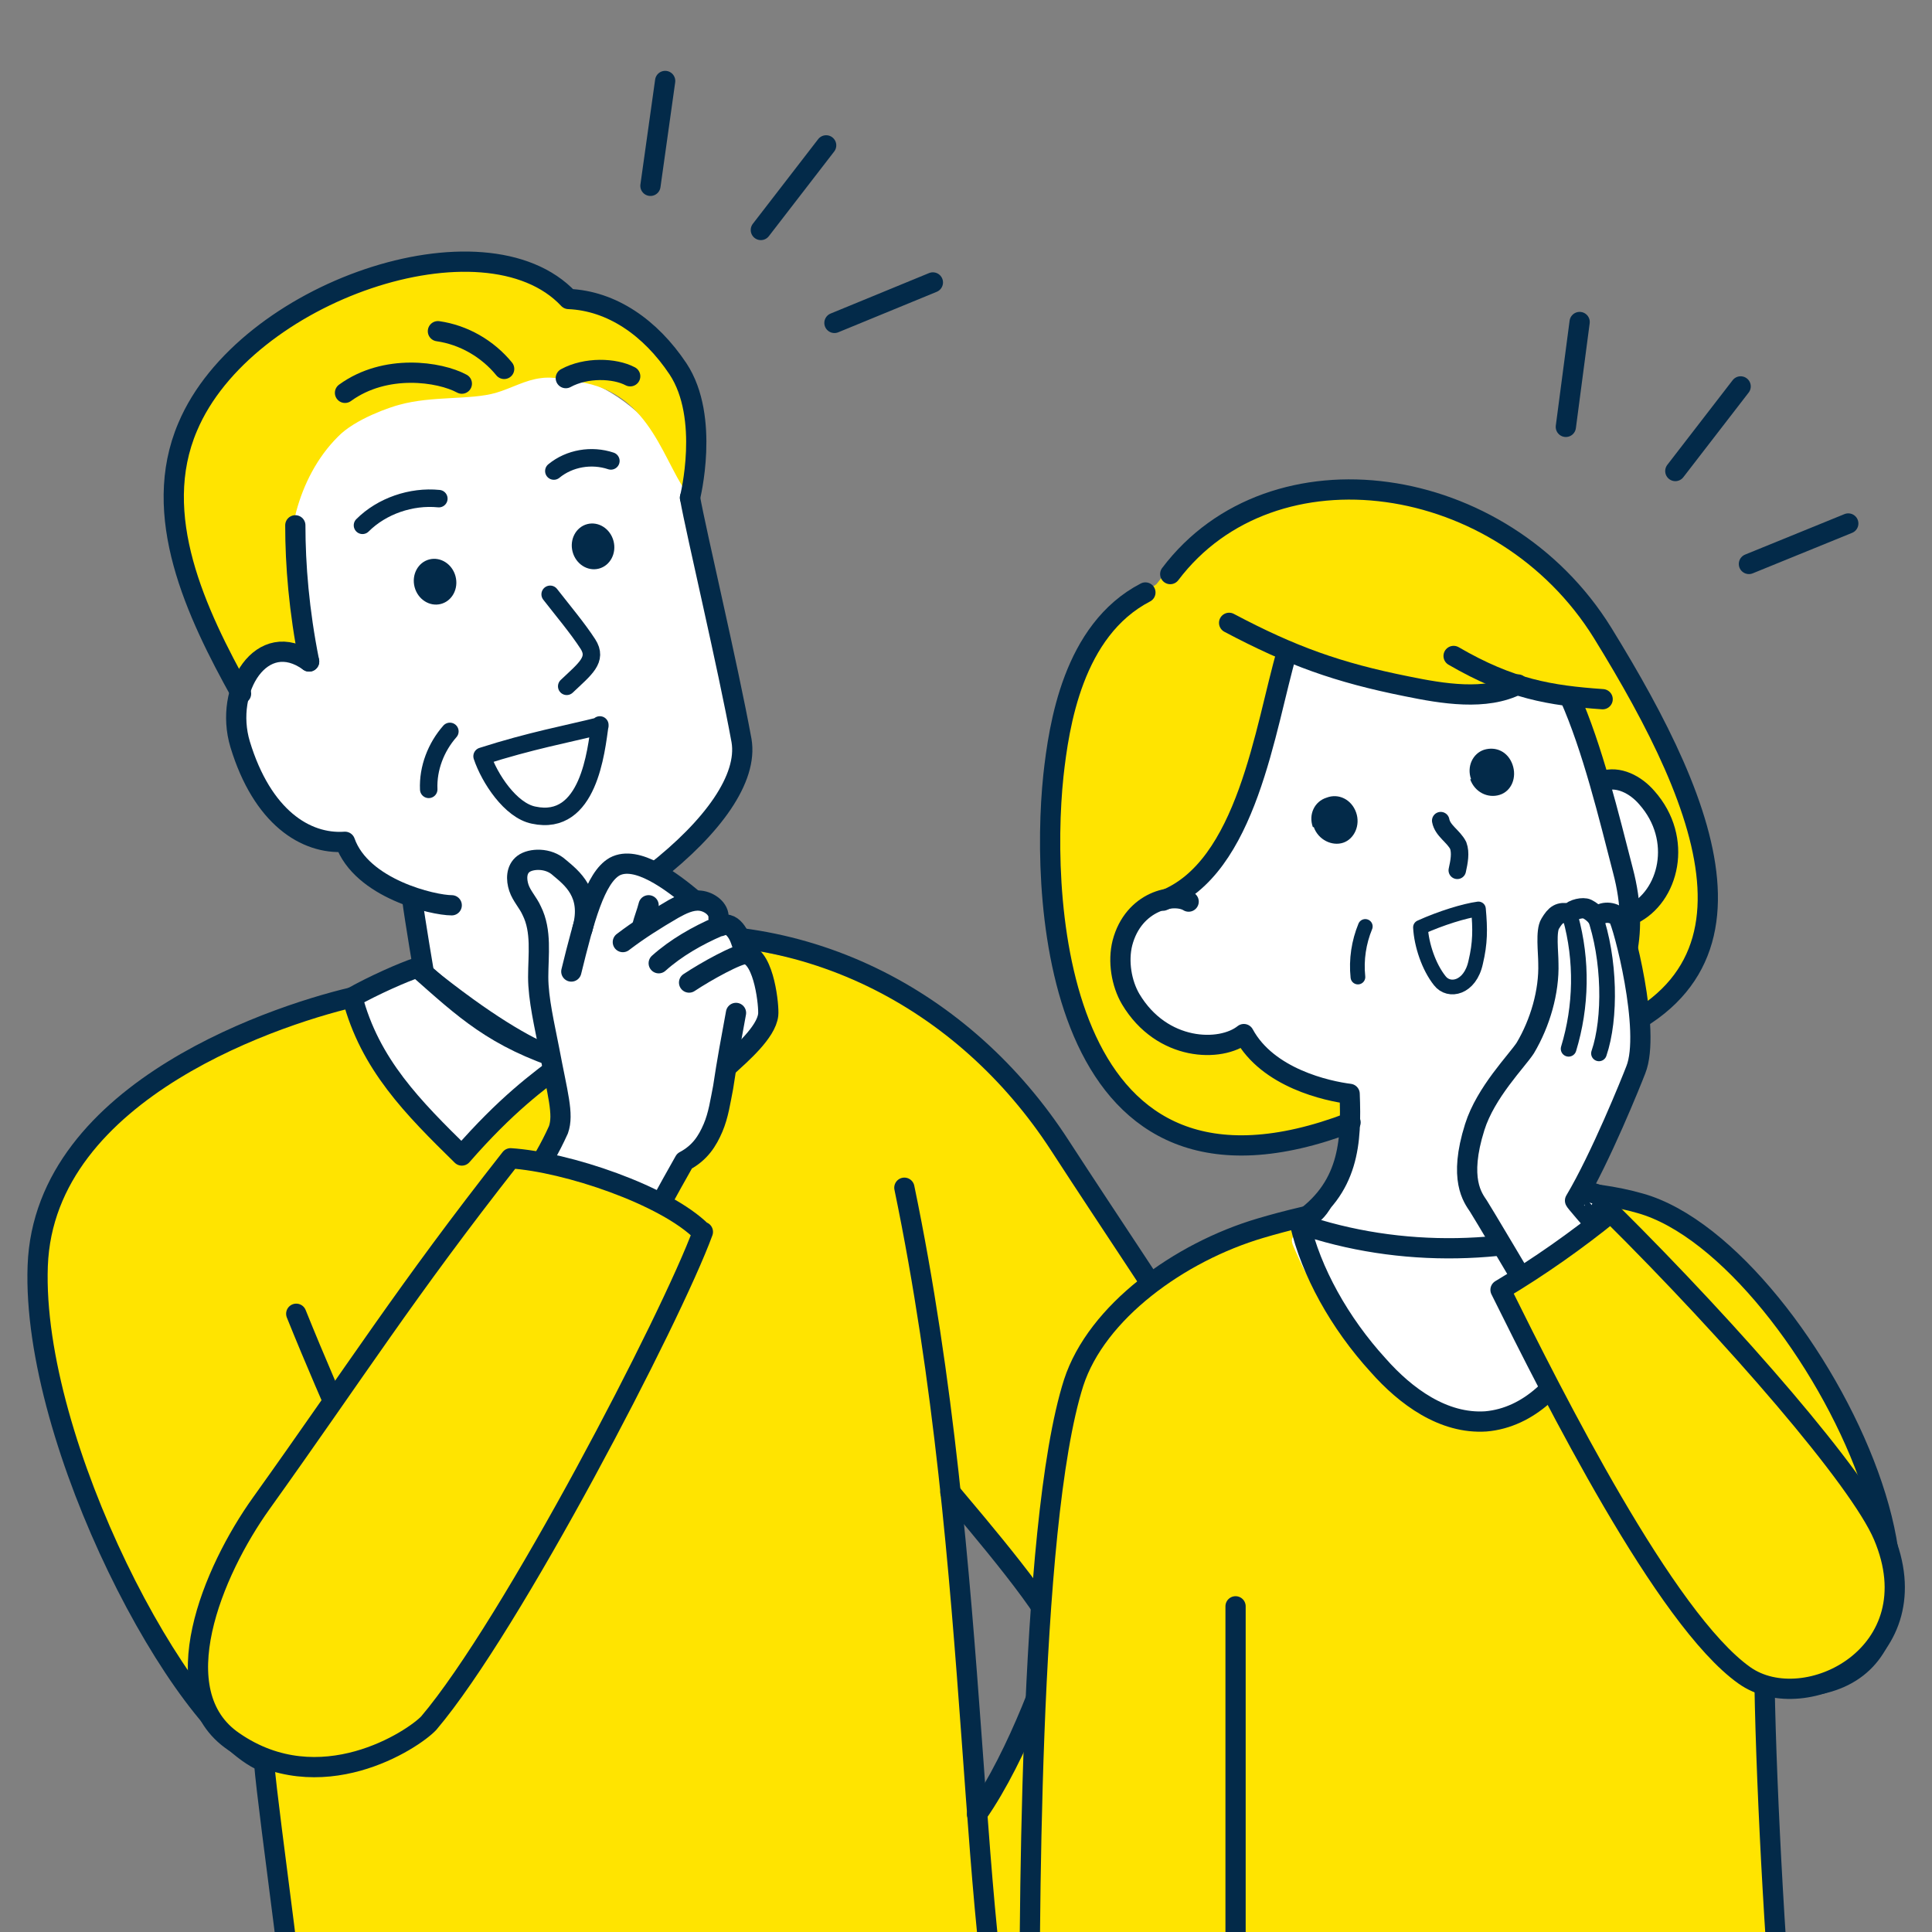 <?xml version="1.0" encoding="UTF-8"?>
<svg xmlns="http://www.w3.org/2000/svg" xmlns:xlink="http://www.w3.org/1999/xlink" id="_レイヤー_1" version="1.1" viewBox="0 0 210 210">
  <rect x="0" y="0" width="210" height="210" fill="#808080" stroke="none"/>
  <defs>
    <style>
      .st0, .st1, .st2, .st3 {
        fill: none;
      }

      .st0, .st1, .st2, .st4, .st5, .st6, .st7 {
        stroke: #032a49;
        stroke-linecap: round;
        stroke-linejoin: round;
      }

      .st0, .st6, .st7 {
        stroke-width: 2.2px;
      }

      .st1, .st4 {
        stroke-width: 1.9px;
      }

      .st8, .st4, .st5, .st7 {
        fill: #fff;
      }

      .st2 {
        stroke-width: 1.7px;
      }

      .st9 {
        fill: #032a49;
      }

      .st5 {
        stroke-width: 1.6px;
      }

      .st10, .st6 {
        fill: #ffe400;
      }

      .st11 {
        clip-path: url(#clippath);
      }
    </style>
    <clipPath id="clippath">
      <rect class="st3" y="7.7" width="207.8" height="213.7"></rect>
    </clipPath>
  </defs>
  <g class="st11">
    <g>
      <g>
        <path class="st10" d="M98.3,129.1c2.8,13.5,4.4,31.2,6.1,44.8.8,6.4,1,16.9,1.8,23.3,1.3,10.4,0,24.1,3.1,32.9l-76.6.4c0-9.3-2.9-12.5-2.2-21.1-.6-5.7-1.8-13.6-1.8-17.9-11-7.1-25.3-34.6-24.6-53.9.7-19.3,26.8-27.6,35.1-29.4,10.3-2.2,27.6-6,27.6-6,0,0,29.8-1.3,42.4,14.6,14.4,18.3,30.3,43.1,32.5,51.6,2.8,10.6-17.1,59.7-38.1,59.7l3.1-31.6c3.1-4,7.1-14,8.9-18.6,0,0-10.6-14.3-11.7-15.1l-5.5-33.8h-.1Z"></path>
        <path class="st0" d="M118.7,222.4c14.2-19.6,27-42.1,23.5-52.5-3.7-11.1-15.7-28-27-45.4-10.3-15.9-28.2-25.5-48.4-22.3-10.1,1.6-17.3,3.8-27.6,6-8.3,1.8-34.4,10.1-35.1,29.4-.7,19.3,15.6,50.1,24.6,53.9.5,6.2,4,29.5,3.9,35.4"></path>
        <path class="st0" d="M32.2,142.8c8.5,21.1,14.6,29.4,11.6,43.2-1,4.5-9.7,6.2-14.9,5.2"></path>
        <path class="st0" d="M98.3,129.1c8.7,41.9,6.6,83.5,12.5,100.7"></path>
        <path class="st8" d="M73.1,100.8c-.7-.7-1.9-4.7-2.1-5.8,8.8-6.3,9.8-12.2,9.5-14.4-1.2-8.3-5.4-25.4-6.3-29.6-4.9-8.8-14.2-13.2-21.3-8.9-20.3-4-25.4,11.8-19.1,30-10.5-6.5-11.2,18.7,3.6,19.4,1.2,2.9,5.2,5.1,7.4,6.4.5,3.1,1.1,4.9,1.1,8.1.7,2,16.9,9.1,16.8,9.7,6-3.8,9.1-9.1,10.3-14.9h.1Z"></path>
        <path class="st10" d="M75.1,54.3c.5-2.3.7-9.7,0-12-1.8-6.2-9.8-9.2-13.5-9.8-7.5-8.3-26-5.8-39.3,10.1-7.8,9.4-2,26.7,3.2,32.2.9-1.6,5.7-5.4,8.1-2.9-2.1-7-3.2-9.5-1.4-16.3.8-3,2.3-5.9,4.5-8.1,1.9-2,5.9-3.3,6.7-3.5,3.6-1,7.7-.5,10.5-1.3,1.7-.5,3.2-1.4,4.9-1.6,1.4-.2,2.7.2,4.1.4,8.1,1.2,9.2,9.2,12.3,12.8h0Z"></path>
        <path class="st0" d="M33.6,71.9c-5.1-3.7-9.3,3-7.5,9,2.4,7.9,7.1,10.9,11.4,10.6,1.8,5.1,9.6,6.9,11.6,6.9"></path>
        <path class="st0" d="M75,54.1c.7,3.9,4.1,18.2,5.6,26.4.7,4.1-3.1,9.4-9.5,14.4"></path>
        <path class="st0" d="M75,54.1s2.2-8.7-1.3-14c-3-4.5-7.2-7.4-11.9-7.6-9.1-9.7-35.2-.8-41.4,13.9-4.1,9.6.9,20.2,5.8,29"></path>
        <path class="st0" d="M33.6,71.9c-1.1-5.5-1.5-10.5-1.5-14.8"></path>
        <path class="st0" d="M50.2,41.7c-2.4-1.3-8.3-2.2-12.7,1"></path>
        <path class="st0" d="M61.5,41.1c2.2-1.2,5.3-1.1,7-.2"></path>
        <path class="st0" d="M47.6,36c2.8.4,5.4,1.9,7.2,4.1"></path>
        <path class="st0" d="M44.8,97.7c.3,2.3,1.3,8.2,1.3,8.2,13.5,10.9,17.4,9.7,17.4,9.7,0,0,12.1-6.2,9.7-12.8s-1.7-6.2-2.2-7.7"></path>
        <path class="st0" d="M106.2,197.2c4.5-6.4,8.3-17.2,8.6-19.2s-9-12.8-11.5-15.8"></path>
        <path class="st7" d="M45.3,105.2c-1.3.4-4.7,1.9-7,3.2,1.9,7.3,6.6,12,11.9,17.2,4.8-5.5,8.2-8,11.3-10.3-7.8-2.5-11-5.6-16.1-10.1h0Z"></path>
        <path class="st7" d="M73.1,100.8c1.3-.2,5.3.5,7.1,1-1,7-1.1,10.5-3.3,18.6-5.2-1.2-7.7-1.9-13.6-4.7,5.9-5.5,7.5-8.8,9.7-14.8h.1Z"></path>
        <g>
          <path class="st8" d="M58.4,106.8c-.5-1.9.8-5.6-1.8-9.3s-1-1.8-.6-2.7c1-2.5,5.7-2,7.6,3.2.5-.9.9-1.8,1.6-2.6,3.3-3.8,10.6,2.3,10.8,2.5.3.3,2.8,2.5,3.2,2.7,1.3.6,1,2.8,2.3,3.5.2,0,.3,0,.5.3.2.2.3.4.4.7.4,1.7.8,3.3,1,5s.3,1.9-4.7,6.3c-.3,2.6-.5,7.5-4.4,10-.3.2-1.5,5-1.7,7.9l-13.9-3.7s2.9-10.7-.4-23.7h0Z"></path>
          <path class="st0" d="M63.3,101c1.1-3.9-1.2-5.6-2.5-6.7-1.2-1.1-3.1-1-3.9-.4-.8.6-.8,1.7-.5,2.6s1,1.6,1.4,2.5c1.1,2.2.7,4.8.7,7.2s.7,5.3,1.2,7.9c.9,4.8,1.6,7,1,8.7-.9,2-2,3.9-3.2,5.6"></path>
          <path class="st0" d="M62.1,105.6c1.4-5.7,2.6-10.2,4.7-11.4,2.4-1.3,6.2,1.6,8.6,3.6"></path>
          <path class="st0" d="M69.8,100.7c.2-.8.5-1.5.7-2.3"></path>
          <path class="st0" d="M67.7,102.4c1.7-1.3,3.6-2.5,5.5-3.6.9-.5,1.9-1,2.9-.9s2.1.9,2,1.9"></path>
          <path class="st0" d="M71.6,104.7c1.9-1.7,4.2-3,6.5-4,.3,0,.5-.2.8-.2.6,0,1.1.6,1.4,1.2s.4,1.3.8,1.8"></path>
          <path class="st0" d="M74.9,106.8c1.8-1.2,5.4-3.2,6.2-3.1,2,.4,2.5,5.8,2.4,6.6-.2,1.9-3,4.3-4.3,5.5"></path>
          <path class="st0" d="M80,110.1c-.5,2.7-1,5.4-1.4,8.1-.3,1.5-.5,3-1.1,4.4s-1.4,2.7-3.1,3.6c-1.8,3.2-3.7,6.5-3.7,7.5"></path>
          <path class="st6" d="M76.3,133.9c-4-4-14.7-7.6-20.8-8-11.4,14.5-16.8,23.1-27.1,37.5-5.3,7.4-10.8,20.6-3,25.9,9.4,6.5,19.5-.2,21.2-2,9-10.6,26.4-44.1,29.8-53.4h-.1Z"></path>
        </g>
        <path class="st1" d="M59.8,64.6c1.4,1.8,3,3.7,4.1,5.4,1.1,1.7-.3,2.7-2.3,4.6"></path>
        <path class="st1" d="M47.7,54.2c-3-.3-6.2.8-8.3,2.9"></path>
        <path class="st1" d="M60.2,51.2c1.7-1.4,4.1-1.8,6.2-1.1"></path>
        <path class="st4" d="M65.2,78.9c-3.6.9-7.5,1.6-12.8,3.3.8,2.4,3.1,5.9,5.6,6.4,6,1.3,6.8-7,7.2-9.8h0Z"></path>
        <path class="st4" d="M48.9,79.5c-1.5,1.7-2.4,4-2.3,6.3"></path>
        <ellipse class="st9" cx="64.5" cy="59.4" rx="2.3" ry="2.5" transform="translate(-13 18.3) rotate(-14.7)"></ellipse>
        <ellipse class="st9" cx="47.3" cy="63.2" rx="2.3" ry="2.5" transform="translate(-14.5 14.1) rotate(-14.7)"></ellipse>
      </g>
      <g>
        <path class="st10" d="M169.8,114.1c24.4-6.1,17.2-24.6,5.3-44-10.9-17.7-32.9-23.7-46.7-10l-2.7,3.4c-7.9,5.2-10.8,14.7-11.1,20.1-1.1,19.6.3,48.2,32.3,38.2l23-7.9v.2Z"></path>
        <path class="st6" d="M111.9,225.2c0-13.8-.2-59.2,4.8-74.9,2.5-7.7,11.5-14.2,20.3-16.8,11.4-3.4,30.6-5.8,41.3-2.7,18.8,5.3,42.8,55.9,13.5,52.4.2,11.8,1.3,32.4,2.6,44.2"></path>
        <path class="st0" d="M134.3,174.6v52.3"></path>
        <path class="st8" d="M128.8,97.3c-1-.7-2.2.3-3.2.9-8.3,5.2-.5,19.9,9.2,14.6,3.1,4.1,8.5,6.3,11.1,6.9,1.6,17.4-6.8,12.5-5.3,15.8s2.3,6.1,8.2,8c11.6,3.7,26.3-2.9,27.2-8.4,1-6.1-5-5.4-8.7-7.3-2.6-1.3-3.9-5.3-3.9-10,3.3-.9,15.5-8.5,13.5-20.9-1-5.9-4-15.8-6.3-21.2-1.5-.4-3.1.3-4.6-.6-9.1,3.3-18.2-1.8-26.1-4.3-2.1,12.8-6.3,22.2-11.1,26.6h0Z"></path>
        <path class="st0" d="M174.2,76c-5.7-.4-10-1.1-16.2-4.7"></path>
        <path class="st0" d="M165,74.4c-3.5,1.8-8.2,1-12.1.2-7.5-1.5-12.5-3.3-19.3-6.9"></path>
        <path class="st0" d="M139.9,70.8c-2.4,8.2-4.3,23.6-13.5,27.1"></path>
        <path class="st0" d="M124.5,64.4c-7.9,4.1-9.4,14.5-10,19.9-1.5,14.3.4,49.9,32.3,37.7"></path>
        <path class="st0" d="M127.2,62.4c11.1-14.7,36.1-11.2,47,6.4,11.9,19.3,20,39.2-4.5,45.3"></path>
        <path class="st7" d="M174.2,84.9c1.7-.6,3.6.4,4.8,1.8,4,4.5,2.4,10.8-1.6,12.7"></path>
        <path class="st0" d="M170.6,75.7c2.5,5.6,4.3,13.1,5.8,18.9,3.9,14.7-8,20.7-13,23.2,0,4.7,1.3,8.8,3.9,10s5.6,1.6,7.2,2.4c0,0-1.4,6.4-12.5,8.1-14.9,2.3-20.9-5.4-20.9-5.4,5.6-3.7,5.8-8.8,5.6-14-2.4-.3-8.9-1.7-11.5-6.5-2.5,2-8.9,1.9-12.3-3.8-1-1.7-1.4-4.1-.9-6.1,1.2-4.6,5.6-5.5,7.2-4.5"></path>
        <path class="st7" d="M141.2,133c11,3.8,23.4,3.5,34.2-.5-1.2,4.5-1.7,9.2-3.6,13.5-1.9,4.3-5.6,8.1-10.3,8.5-4.6.3-8.7-2.7-11.7-6.1-4.2-4.6-7.3-10.2-8.5-15.4h0Z"></path>
        <path class="st1" d="M156.6,89.2c.2,1.1,1.4,1.7,1.9,2.7.3.8.1,1.8-.1,2.7"></path>
        <path class="st5" d="M154.4,100.8c2.2-1,4.8-1.8,6.3-2,.2,2.2.2,3.7-.3,5.8-.6,2.8-2.9,3.3-3.9,2-1.2-1.5-2-3.9-2.1-5.8Z"></path>
        <path class="st5" d="M148.4,100.7c-.7,1.7-1,3.6-.8,5.5"></path>
        <path class="st9" d="M159.9,84.7c-.5-1.4.2-2.8,1.4-3.2,1.3-.4,2.6.2,3.1,1.6s-.1,2.9-1.4,3.3-2.7-.3-3.2-1.7h0Z"></path>
        <path class="st9" d="M142.7,89.9c-.5-1.4.2-2.8,1.5-3.2,1.3-.5,2.7.2,3.2,1.6s-.2,2.9-1.4,3.3-2.7-.3-3.2-1.7h-.1Z"></path>
        <g>
          <path class="st7" d="M185.5,173.5c-8.1-14.4-24.2-41.5-24.8-42.4s-2.2-2.9-.4-8.6c1.2-3.8,4.6-7.2,5.5-8.6,1.6-2.7,2.6-6.1,2.5-9.2,0-1.2-.3-3.5.2-4.3.6-1,1-1.3,2.1-1.1.4-.5,1.5-.7,1.9-.5s.8.5,1.1.9c.5-.7,1.8-.6,2.3,0s3.6,12.4,1.9,16.6c-.5,1.3-3.8,9.5-6.6,14.2-.1.2,23.4,26.6,31.3,35.6,9.1,10.3-7.7,24-17,7.5h0Z"></path>
          <path class="st6" d="M163.1,140.2c4.2-2.5,8.3-5.4,12-8.4,13.4,13.3,27,29,29.6,35.1,5.5,12.9-8.5,19.9-15.1,15.2-8.6-6.1-20.7-30.2-26.5-41.9h0Z"></path>
          <path class="st2" d="M170.7,99.7c1.3,4.7,1.2,9.7-.2,14.3"></path>
          <path class="st2" d="M173.3,99.4c1.7,4.8,1.8,11.3.5,15.1"></path>
        </g>
      </g>
      <g>
        <line class="st0" x1="101.4" y1="30.7" x2="90.7" y2="35.1"></line>
        <line class="st0" x1="89.8" y1="15.8" x2="82.7" y2="25"></line>
        <line class="st0" x1="72.3" y1="8.8" x2="70.7" y2="20.2"></line>
      </g>
      <g>
        <line class="st0" x1="200.9" y1="56.9" x2="190.1" y2="61.3"></line>
        <line class="st0" x1="189.2" y1="42" x2="182.1" y2="51.2"></line>
        <line class="st0" x1="171.7" y1="35" x2="170.2" y2="46.4"></line>
      </g>
    </g>
  </g>
</svg>
